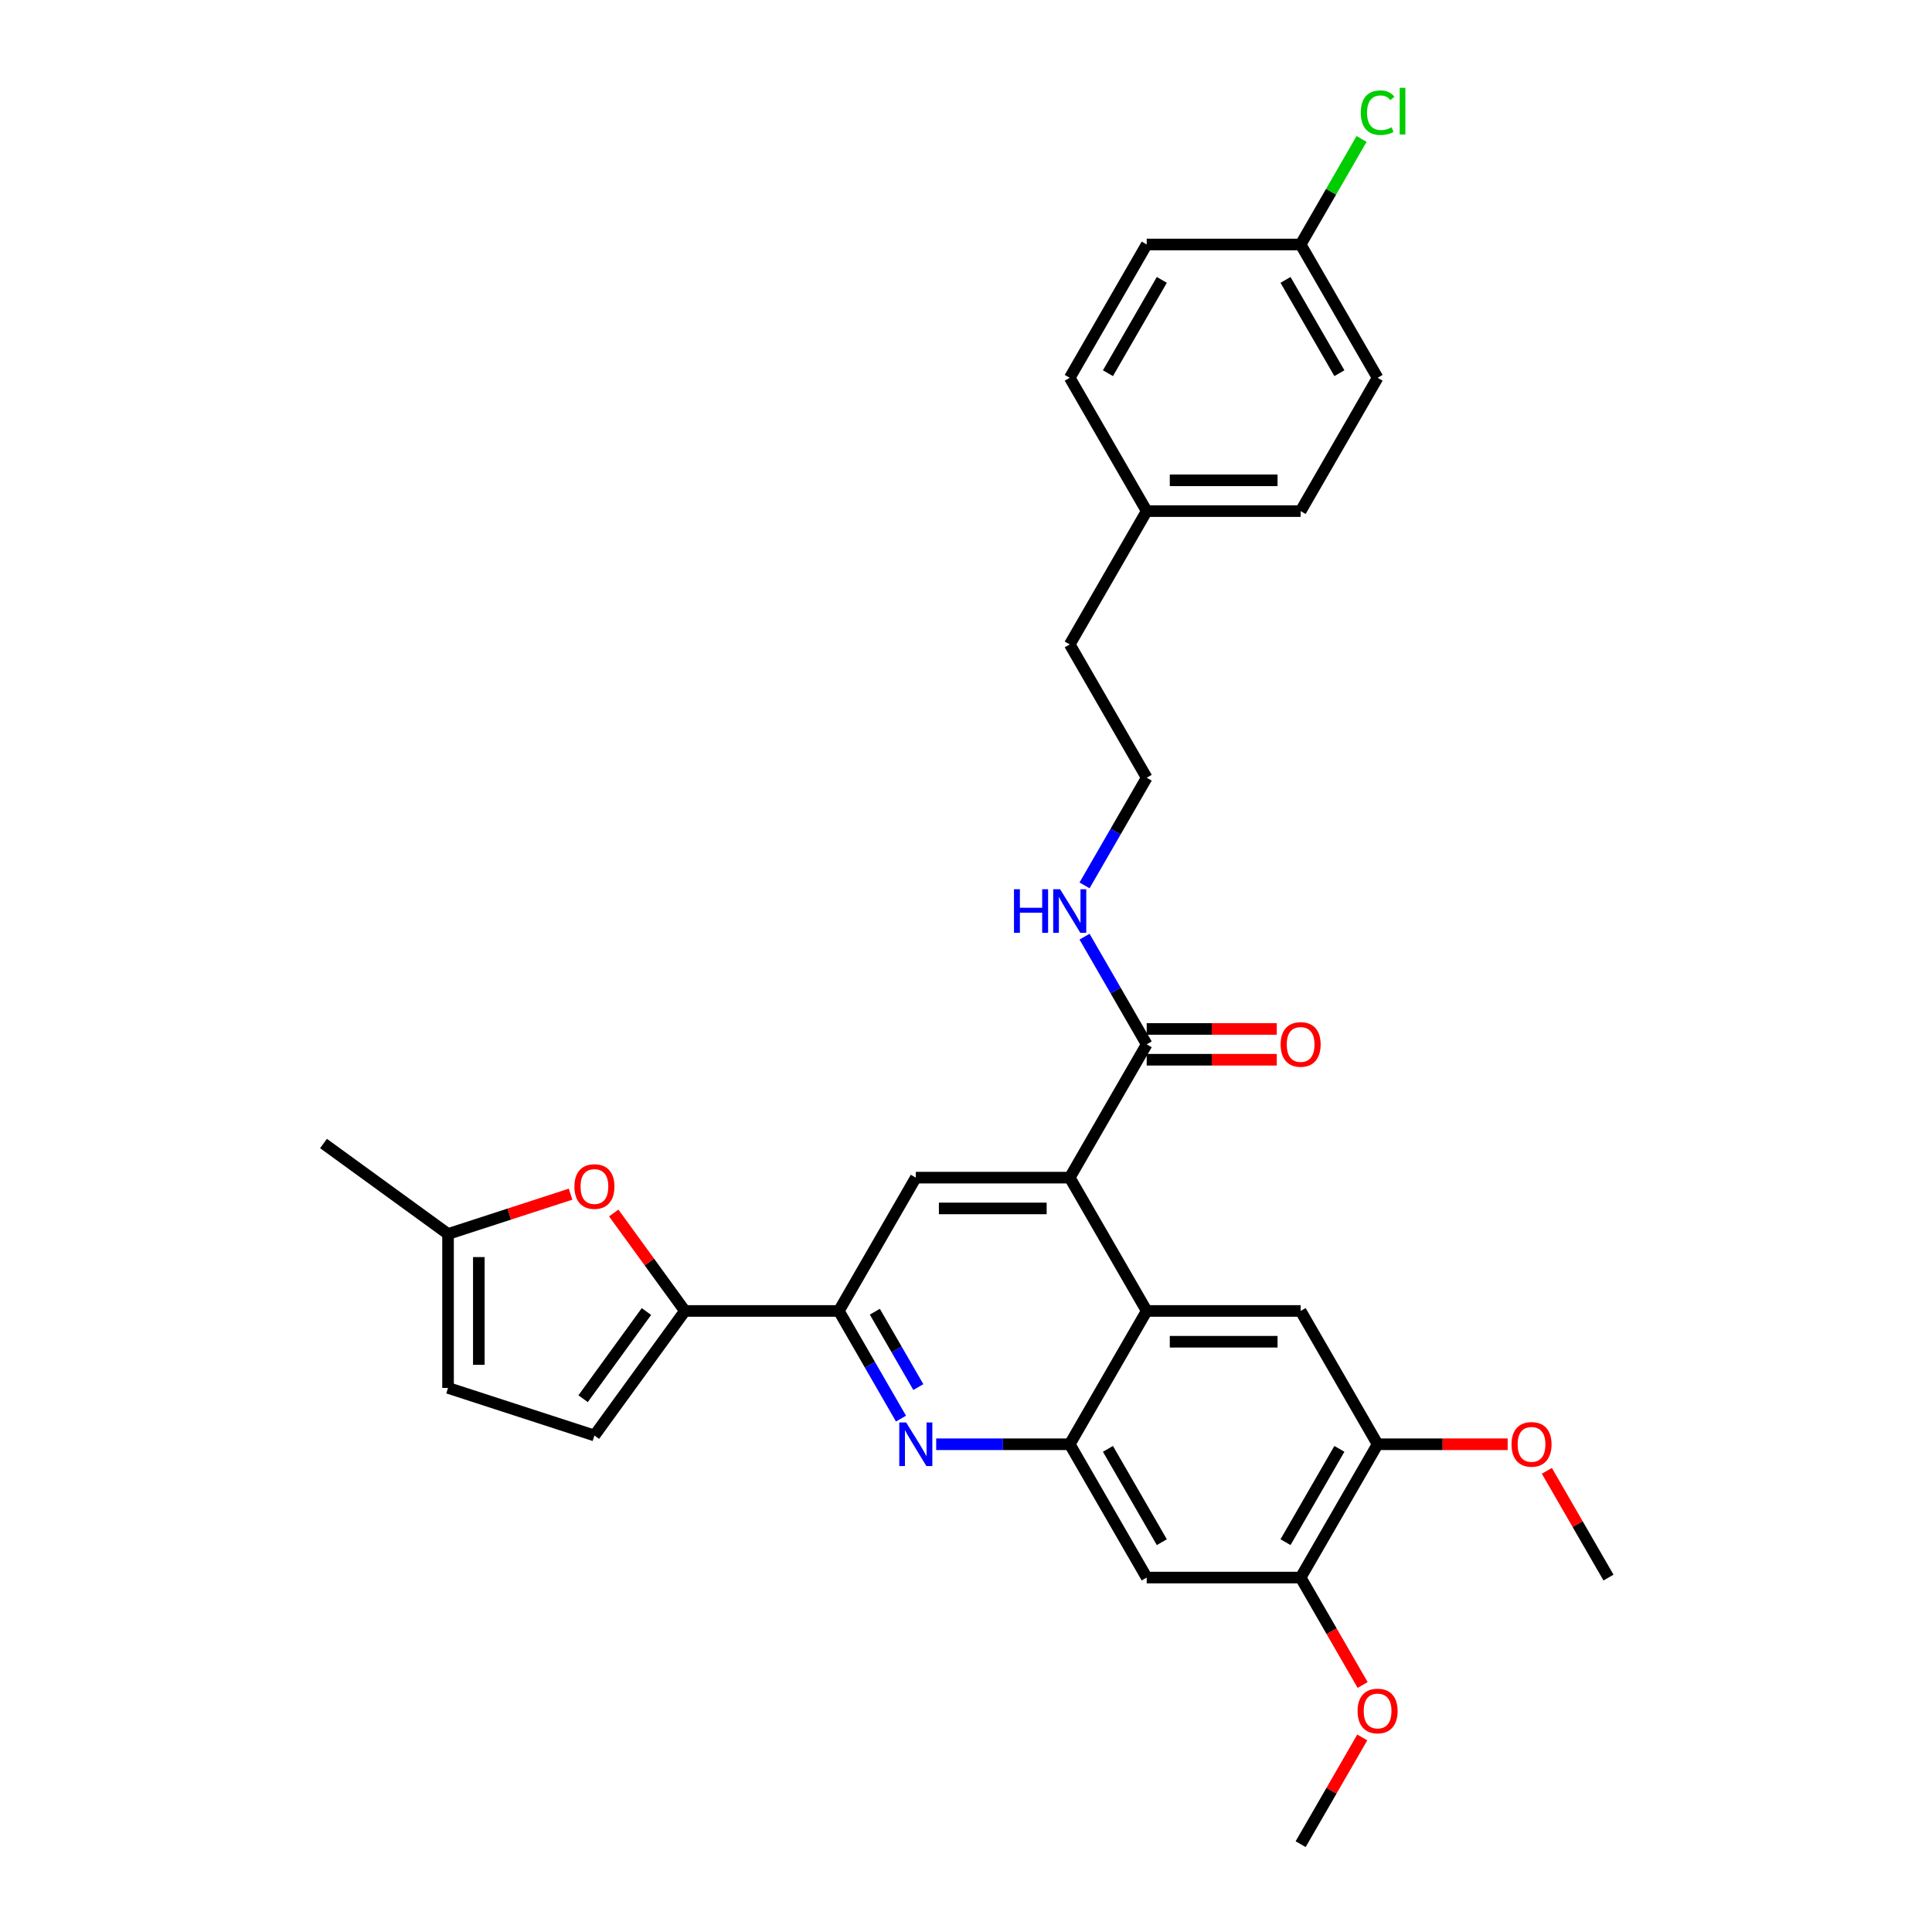 <?xml version='1.0' encoding='iso-8859-1'?>
<svg version='1.1' baseProfile='full'
              xmlns='http://www.w3.org/2000/svg'
                      xmlns:rdkit='http://www.rdkit.org/xml'
                      xmlns:xlink='http://www.w3.org/1999/xlink'
                  xml:space='preserve'
width='1000px' height='1000px' viewBox='0 0 1000 1000'>
<!-- END OF HEADER -->
<rect style='opacity:1.0;fill:#FFFFFF;stroke:none' width='1000' height='1000' x='0' y='0'> </rect>
<path class='bond-0' d='M 593.532,540.547 L 577.445,512.684' style='fill:none;fill-rule:evenodd;stroke:#000000;stroke-width:6px;stroke-linecap:butt;stroke-linejoin:miter;stroke-opacity:1' />
<path class='bond-0' d='M 577.445,512.684 L 561.358,484.821' style='fill:none;fill-rule:evenodd;stroke:#0000FF;stroke-width:6px;stroke-linecap:butt;stroke-linejoin:miter;stroke-opacity:1' />
<path class='bond-1' d='M 593.532,548.515 L 627.194,548.515' style='fill:none;fill-rule:evenodd;stroke:#000000;stroke-width:6px;stroke-linecap:butt;stroke-linejoin:miter;stroke-opacity:1' />
<path class='bond-1' d='M 627.194,548.515 L 660.856,548.515' style='fill:none;fill-rule:evenodd;stroke:#FF0000;stroke-width:6px;stroke-linecap:butt;stroke-linejoin:miter;stroke-opacity:1' />
<path class='bond-1' d='M 593.532,532.58 L 627.194,532.58' style='fill:none;fill-rule:evenodd;stroke:#000000;stroke-width:6px;stroke-linecap:butt;stroke-linejoin:miter;stroke-opacity:1' />
<path class='bond-1' d='M 627.194,532.58 L 660.856,532.58' style='fill:none;fill-rule:evenodd;stroke:#FF0000;stroke-width:6px;stroke-linecap:butt;stroke-linejoin:miter;stroke-opacity:1' />
<path class='bond-2' d='M 593.532,540.547 L 553.695,609.547' style='fill:none;fill-rule:evenodd;stroke:#000000;stroke-width:6px;stroke-linecap:butt;stroke-linejoin:miter;stroke-opacity:1' />
<path class='bond-3' d='M 561.358,458.274 L 577.445,430.411' style='fill:none;fill-rule:evenodd;stroke:#0000FF;stroke-width:6px;stroke-linecap:butt;stroke-linejoin:miter;stroke-opacity:1' />
<path class='bond-3' d='M 577.445,430.411 L 593.532,402.548' style='fill:none;fill-rule:evenodd;stroke:#000000;stroke-width:6px;stroke-linecap:butt;stroke-linejoin:miter;stroke-opacity:1' />
<path class='bond-4' d='M 713.043,747.546 L 673.206,816.546' style='fill:none;fill-rule:evenodd;stroke:#000000;stroke-width:6px;stroke-linecap:butt;stroke-linejoin:miter;stroke-opacity:1' />
<path class='bond-4' d='M 693.267,749.929 L 665.381,798.229' style='fill:none;fill-rule:evenodd;stroke:#000000;stroke-width:6px;stroke-linecap:butt;stroke-linejoin:miter;stroke-opacity:1' />
<path class='bond-5' d='M 713.043,747.546 L 673.206,678.547' style='fill:none;fill-rule:evenodd;stroke:#000000;stroke-width:6px;stroke-linecap:butt;stroke-linejoin:miter;stroke-opacity:1' />
<path class='bond-6' d='M 713.043,747.546 L 746.705,747.546' style='fill:none;fill-rule:evenodd;stroke:#000000;stroke-width:6px;stroke-linecap:butt;stroke-linejoin:miter;stroke-opacity:1' />
<path class='bond-6' d='M 746.705,747.546 L 780.367,747.546' style='fill:none;fill-rule:evenodd;stroke:#FF0000;stroke-width:6px;stroke-linecap:butt;stroke-linejoin:miter;stroke-opacity:1' />
<path class='bond-7' d='M 673.206,816.546 L 593.532,816.546' style='fill:none;fill-rule:evenodd;stroke:#000000;stroke-width:6px;stroke-linecap:butt;stroke-linejoin:miter;stroke-opacity:1' />
<path class='bond-8' d='M 673.206,816.546 L 689.256,844.345' style='fill:none;fill-rule:evenodd;stroke:#000000;stroke-width:6px;stroke-linecap:butt;stroke-linejoin:miter;stroke-opacity:1' />
<path class='bond-8' d='M 689.256,844.345 L 705.306,872.145' style='fill:none;fill-rule:evenodd;stroke:#FF0000;stroke-width:6px;stroke-linecap:butt;stroke-linejoin:miter;stroke-opacity:1' />
<path class='bond-9' d='M 593.532,264.548 L 673.206,264.548' style='fill:none;fill-rule:evenodd;stroke:#000000;stroke-width:6px;stroke-linecap:butt;stroke-linejoin:miter;stroke-opacity:1' />
<path class='bond-9' d='M 605.483,248.613 L 661.255,248.613' style='fill:none;fill-rule:evenodd;stroke:#000000;stroke-width:6px;stroke-linecap:butt;stroke-linejoin:miter;stroke-opacity:1' />
<path class='bond-10' d='M 593.532,264.548 L 553.695,195.549' style='fill:none;fill-rule:evenodd;stroke:#000000;stroke-width:6px;stroke-linecap:butt;stroke-linejoin:miter;stroke-opacity:1' />
<path class='bond-11' d='M 593.532,264.548 L 553.695,333.548' style='fill:none;fill-rule:evenodd;stroke:#000000;stroke-width:6px;stroke-linecap:butt;stroke-linejoin:miter;stroke-opacity:1' />
<path class='bond-12' d='M 673.206,264.548 L 713.043,195.549' style='fill:none;fill-rule:evenodd;stroke:#000000;stroke-width:6px;stroke-linecap:butt;stroke-linejoin:miter;stroke-opacity:1' />
<path class='bond-13' d='M 553.695,195.549 L 593.532,126.549' style='fill:none;fill-rule:evenodd;stroke:#000000;stroke-width:6px;stroke-linecap:butt;stroke-linejoin:miter;stroke-opacity:1' />
<path class='bond-13' d='M 573.47,193.166 L 601.356,144.866' style='fill:none;fill-rule:evenodd;stroke:#000000;stroke-width:6px;stroke-linecap:butt;stroke-linejoin:miter;stroke-opacity:1' />
<path class='bond-14' d='M 553.695,333.548 L 593.532,402.548' style='fill:none;fill-rule:evenodd;stroke:#000000;stroke-width:6px;stroke-linecap:butt;stroke-linejoin:miter;stroke-opacity:1' />
<path class='bond-15' d='M 713.043,195.549 L 673.206,126.549' style='fill:none;fill-rule:evenodd;stroke:#000000;stroke-width:6px;stroke-linecap:butt;stroke-linejoin:miter;stroke-opacity:1' />
<path class='bond-15' d='M 693.267,193.166 L 665.381,144.866' style='fill:none;fill-rule:evenodd;stroke:#000000;stroke-width:6px;stroke-linecap:butt;stroke-linejoin:miter;stroke-opacity:1' />
<path class='bond-16' d='M 593.532,126.549 L 673.206,126.549' style='fill:none;fill-rule:evenodd;stroke:#000000;stroke-width:6px;stroke-linecap:butt;stroke-linejoin:miter;stroke-opacity:1' />
<path class='bond-17' d='M 673.206,126.549 L 688.975,99.236' style='fill:none;fill-rule:evenodd;stroke:#000000;stroke-width:6px;stroke-linecap:butt;stroke-linejoin:miter;stroke-opacity:1' />
<path class='bond-17' d='M 688.975,99.236 L 704.744,71.922' style='fill:none;fill-rule:evenodd;stroke:#00CC00;stroke-width:6px;stroke-linecap:butt;stroke-linejoin:miter;stroke-opacity:1' />
<path class='bond-18' d='M 593.532,816.546 L 553.695,747.546' style='fill:none;fill-rule:evenodd;stroke:#000000;stroke-width:6px;stroke-linecap:butt;stroke-linejoin:miter;stroke-opacity:1' />
<path class='bond-18' d='M 601.356,798.229 L 573.47,749.929' style='fill:none;fill-rule:evenodd;stroke:#000000;stroke-width:6px;stroke-linecap:butt;stroke-linejoin:miter;stroke-opacity:1' />
<path class='bond-19' d='M 553.695,747.546 L 593.532,678.547' style='fill:none;fill-rule:evenodd;stroke:#000000;stroke-width:6px;stroke-linecap:butt;stroke-linejoin:miter;stroke-opacity:1' />
<path class='bond-20' d='M 553.695,747.546 L 519.132,747.546' style='fill:none;fill-rule:evenodd;stroke:#000000;stroke-width:6px;stroke-linecap:butt;stroke-linejoin:miter;stroke-opacity:1' />
<path class='bond-20' d='M 519.132,747.546 L 484.569,747.546' style='fill:none;fill-rule:evenodd;stroke:#0000FF;stroke-width:6px;stroke-linecap:butt;stroke-linejoin:miter;stroke-opacity:1' />
<path class='bond-21' d='M 593.532,678.547 L 673.206,678.547' style='fill:none;fill-rule:evenodd;stroke:#000000;stroke-width:6px;stroke-linecap:butt;stroke-linejoin:miter;stroke-opacity:1' />
<path class='bond-21' d='M 605.483,694.481 L 661.255,694.481' style='fill:none;fill-rule:evenodd;stroke:#000000;stroke-width:6px;stroke-linecap:butt;stroke-linejoin:miter;stroke-opacity:1' />
<path class='bond-22' d='M 593.532,678.547 L 553.695,609.547' style='fill:none;fill-rule:evenodd;stroke:#000000;stroke-width:6px;stroke-linecap:butt;stroke-linejoin:miter;stroke-opacity:1' />
<path class='bond-23' d='M 466.357,734.273 L 450.27,706.41' style='fill:none;fill-rule:evenodd;stroke:#0000FF;stroke-width:6px;stroke-linecap:butt;stroke-linejoin:miter;stroke-opacity:1' />
<path class='bond-23' d='M 450.27,706.41 L 434.184,678.547' style='fill:none;fill-rule:evenodd;stroke:#000000;stroke-width:6px;stroke-linecap:butt;stroke-linejoin:miter;stroke-opacity:1' />
<path class='bond-23' d='M 475.331,717.946 L 464.07,698.442' style='fill:none;fill-rule:evenodd;stroke:#0000FF;stroke-width:6px;stroke-linecap:butt;stroke-linejoin:miter;stroke-opacity:1' />
<path class='bond-23' d='M 464.07,698.442 L 452.81,678.938' style='fill:none;fill-rule:evenodd;stroke:#000000;stroke-width:6px;stroke-linecap:butt;stroke-linejoin:miter;stroke-opacity:1' />
<path class='bond-24' d='M 434.184,678.547 L 474.021,609.547' style='fill:none;fill-rule:evenodd;stroke:#000000;stroke-width:6px;stroke-linecap:butt;stroke-linejoin:miter;stroke-opacity:1' />
<path class='bond-25' d='M 434.184,678.547 L 354.51,678.547' style='fill:none;fill-rule:evenodd;stroke:#000000;stroke-width:6px;stroke-linecap:butt;stroke-linejoin:miter;stroke-opacity:1' />
<path class='bond-26' d='M 474.021,609.547 L 553.695,609.547' style='fill:none;fill-rule:evenodd;stroke:#000000;stroke-width:6px;stroke-linecap:butt;stroke-linejoin:miter;stroke-opacity:1' />
<path class='bond-26' d='M 485.972,625.482 L 541.744,625.482' style='fill:none;fill-rule:evenodd;stroke:#000000;stroke-width:6px;stroke-linecap:butt;stroke-linejoin:miter;stroke-opacity:1' />
<path class='bond-27' d='M 800.656,761.298 L 816.605,788.922' style='fill:none;fill-rule:evenodd;stroke:#FF0000;stroke-width:6px;stroke-linecap:butt;stroke-linejoin:miter;stroke-opacity:1' />
<path class='bond-27' d='M 816.605,788.922 L 832.554,816.546' style='fill:none;fill-rule:evenodd;stroke:#000000;stroke-width:6px;stroke-linecap:butt;stroke-linejoin:miter;stroke-opacity:1' />
<path class='bond-28' d='M 705.103,899.297 L 689.154,926.921' style='fill:none;fill-rule:evenodd;stroke:#FF0000;stroke-width:6px;stroke-linecap:butt;stroke-linejoin:miter;stroke-opacity:1' />
<path class='bond-28' d='M 689.154,926.921 L 673.206,954.545' style='fill:none;fill-rule:evenodd;stroke:#000000;stroke-width:6px;stroke-linecap:butt;stroke-linejoin:miter;stroke-opacity:1' />
<path class='bond-29' d='M 354.51,678.547 L 307.678,743.004' style='fill:none;fill-rule:evenodd;stroke:#000000;stroke-width:6px;stroke-linecap:butt;stroke-linejoin:miter;stroke-opacity:1' />
<path class='bond-29' d='M 334.593,678.849 L 301.812,723.969' style='fill:none;fill-rule:evenodd;stroke:#000000;stroke-width:6px;stroke-linecap:butt;stroke-linejoin:miter;stroke-opacity:1' />
<path class='bond-30' d='M 354.51,678.547 L 336.09,653.194' style='fill:none;fill-rule:evenodd;stroke:#000000;stroke-width:6px;stroke-linecap:butt;stroke-linejoin:miter;stroke-opacity:1' />
<path class='bond-30' d='M 336.09,653.194 L 317.67,627.841' style='fill:none;fill-rule:evenodd;stroke:#FF0000;stroke-width:6px;stroke-linecap:butt;stroke-linejoin:miter;stroke-opacity:1' />
<path class='bond-31' d='M 307.678,743.004 L 231.904,718.384' style='fill:none;fill-rule:evenodd;stroke:#000000;stroke-width:6px;stroke-linecap:butt;stroke-linejoin:miter;stroke-opacity:1' />
<path class='bond-32' d='M 231.904,718.384 L 231.904,638.71' style='fill:none;fill-rule:evenodd;stroke:#000000;stroke-width:6px;stroke-linecap:butt;stroke-linejoin:miter;stroke-opacity:1' />
<path class='bond-32' d='M 247.839,706.432 L 247.839,650.661' style='fill:none;fill-rule:evenodd;stroke:#000000;stroke-width:6px;stroke-linecap:butt;stroke-linejoin:miter;stroke-opacity:1' />
<path class='bond-33' d='M 231.904,638.71 L 263.616,628.406' style='fill:none;fill-rule:evenodd;stroke:#000000;stroke-width:6px;stroke-linecap:butt;stroke-linejoin:miter;stroke-opacity:1' />
<path class='bond-33' d='M 263.616,628.406 L 295.329,618.102' style='fill:none;fill-rule:evenodd;stroke:#FF0000;stroke-width:6px;stroke-linecap:butt;stroke-linejoin:miter;stroke-opacity:1' />
<path class='bond-34' d='M 231.904,638.71 L 167.446,591.878' style='fill:none;fill-rule:evenodd;stroke:#000000;stroke-width:6px;stroke-linecap:butt;stroke-linejoin:miter;stroke-opacity:1' />
<path  class='atom-1' d='M 524.837 460.266
L 527.896 460.266
L 527.896 469.858
L 539.433 469.858
L 539.433 460.266
L 542.492 460.266
L 542.492 482.829
L 539.433 482.829
L 539.433 472.408
L 527.896 472.408
L 527.896 482.829
L 524.837 482.829
L 524.837 460.266
' fill='#0000FF'/>
<path  class='atom-1' d='M 548.707 460.266
L 556.101 472.217
Q 556.834 473.396, 558.013 475.531
Q 559.192 477.666, 559.256 477.794
L 559.256 460.266
L 562.252 460.266
L 562.252 482.829
L 559.16 482.829
L 551.225 469.763
Q 550.301 468.233, 549.313 466.48
Q 548.357 464.727, 548.07 464.186
L 548.07 482.829
L 545.138 482.829
L 545.138 460.266
L 548.707 460.266
' fill='#0000FF'/>
<path  class='atom-2' d='M 662.848 540.611
Q 662.848 535.193, 665.525 532.165
Q 668.202 529.138, 673.206 529.138
Q 678.209 529.138, 680.886 532.165
Q 683.563 535.193, 683.563 540.611
Q 683.563 546.092, 680.854 549.216
Q 678.145 552.307, 673.206 552.307
Q 668.234 552.307, 665.525 549.216
Q 662.848 546.124, 662.848 540.611
M 673.206 549.757
Q 676.648 549.757, 678.496 547.463
Q 680.376 545.136, 680.376 540.611
Q 680.376 536.181, 678.496 533.95
Q 676.648 531.687, 673.206 531.687
Q 669.764 531.687, 667.883 533.918
Q 666.035 536.149, 666.035 540.611
Q 666.035 545.168, 667.883 547.463
Q 669.764 549.757, 673.206 549.757
' fill='#FF0000'/>
<path  class='atom-13' d='M 704.342 58.33
Q 704.342 52.721, 706.956 49.789
Q 709.601 46.825, 714.604 46.825
Q 719.257 46.825, 721.743 50.108
L 719.64 51.828
Q 717.823 49.438, 714.604 49.438
Q 711.194 49.438, 709.378 51.733
Q 707.593 53.996, 707.593 58.33
Q 707.593 62.792, 709.441 65.086
Q 711.322 67.381, 714.955 67.381
Q 717.441 67.381, 720.341 65.883
L 721.233 68.273
Q 720.054 69.038, 718.269 69.484
Q 716.485 69.93, 714.509 69.93
Q 709.601 69.93, 706.956 66.935
Q 704.342 63.939, 704.342 58.33
' fill='#00CC00'/>
<path  class='atom-13' d='M 724.484 45.455
L 727.416 45.455
L 727.416 69.644
L 724.484 69.644
L 724.484 45.455
' fill='#00CC00'/>
<path  class='atom-18' d='M 469.033 736.264
L 476.427 748.216
Q 477.16 749.395, 478.339 751.53
Q 479.518 753.665, 479.582 753.793
L 479.582 736.264
L 482.578 736.264
L 482.578 758.828
L 479.486 758.828
L 471.551 745.762
Q 470.627 744.232, 469.639 742.479
Q 468.682 740.726, 468.396 740.184
L 468.396 758.828
L 465.464 758.828
L 465.464 736.264
L 469.033 736.264
' fill='#0000FF'/>
<path  class='atom-22' d='M 782.359 747.61
Q 782.359 742.192, 785.036 739.165
Q 787.713 736.137, 792.717 736.137
Q 797.72 736.137, 800.397 739.165
Q 803.074 742.192, 803.074 747.61
Q 803.074 753.092, 800.365 756.215
Q 797.657 759.306, 792.717 759.306
Q 787.745 759.306, 785.036 756.215
Q 782.359 753.123, 782.359 747.61
M 792.717 756.757
Q 796.159 756.757, 798.007 754.462
Q 799.887 752.136, 799.887 747.61
Q 799.887 743.18, 798.007 740.949
Q 796.159 738.687, 792.717 738.687
Q 789.275 738.687, 787.394 740.917
Q 785.546 743.148, 785.546 747.61
Q 785.546 752.167, 787.394 754.462
Q 789.275 756.757, 792.717 756.757
' fill='#FF0000'/>
<path  class='atom-23' d='M 702.685 885.609
Q 702.685 880.192, 705.362 877.164
Q 708.039 874.136, 713.043 874.136
Q 718.046 874.136, 720.723 877.164
Q 723.4 880.192, 723.4 885.609
Q 723.4 891.091, 720.691 894.214
Q 717.982 897.306, 713.043 897.306
Q 708.071 897.306, 705.362 894.214
Q 702.685 891.123, 702.685 885.609
M 713.043 894.756
Q 716.485 894.756, 718.333 892.461
Q 720.213 890.135, 720.213 885.609
Q 720.213 881.18, 718.333 878.949
Q 716.485 876.686, 713.043 876.686
Q 709.601 876.686, 707.72 878.917
Q 705.872 881.148, 705.872 885.609
Q 705.872 890.167, 707.72 892.461
Q 709.601 894.756, 713.043 894.756
' fill='#FF0000'/>
<path  class='atom-30' d='M 297.321 614.153
Q 297.321 608.735, 299.998 605.707
Q 302.675 602.68, 307.678 602.68
Q 312.682 602.68, 315.359 605.707
Q 318.036 608.735, 318.036 614.153
Q 318.036 619.634, 315.327 622.757
Q 312.618 625.849, 307.678 625.849
Q 302.707 625.849, 299.998 622.757
Q 297.321 619.666, 297.321 614.153
M 307.678 623.299
Q 311.12 623.299, 312.969 621.005
Q 314.849 618.678, 314.849 614.153
Q 314.849 609.723, 312.969 607.492
Q 311.12 605.229, 307.678 605.229
Q 304.236 605.229, 302.356 607.46
Q 300.508 609.691, 300.508 614.153
Q 300.508 618.71, 302.356 621.005
Q 304.236 623.299, 307.678 623.299
' fill='#FF0000'/>
</svg>
